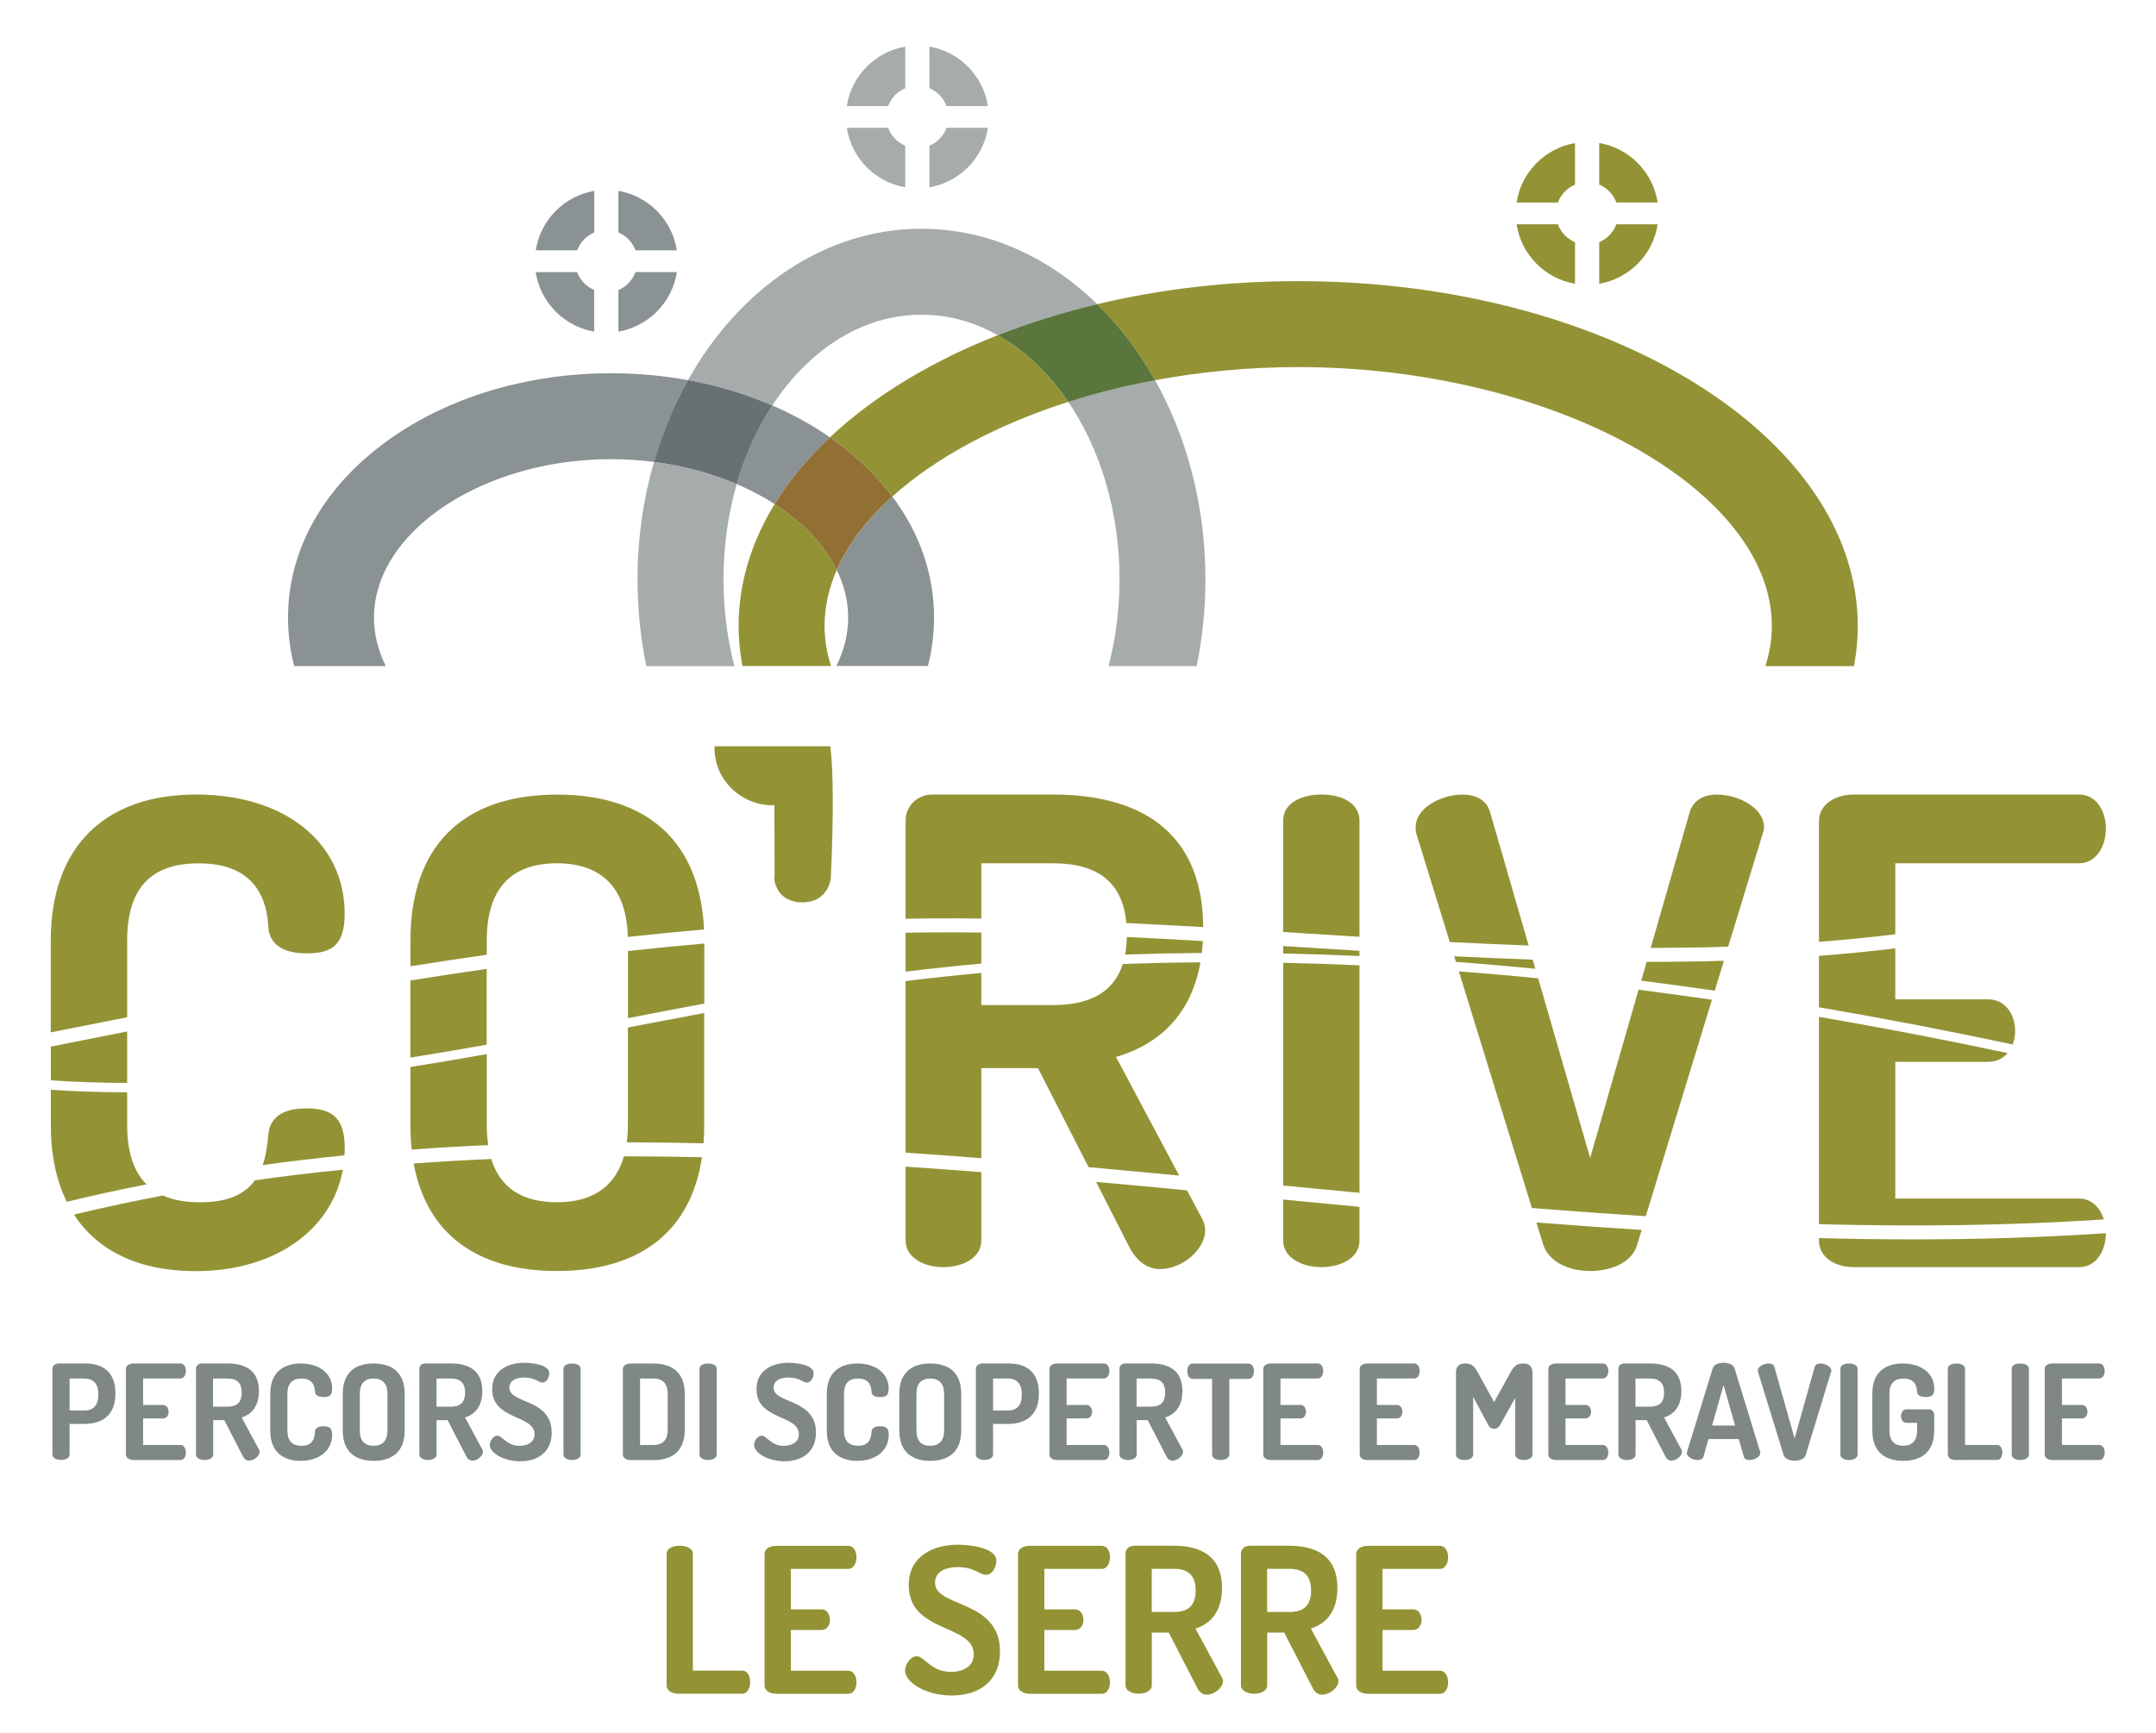 <?xml version="1.0" encoding="UTF-8"?> <svg xmlns="http://www.w3.org/2000/svg" xmlns:xlink="http://www.w3.org/1999/xlink" version="1.1" id="Livello_1" x="0px" y="0px" viewBox="0 0 313.5 252" style="enable-background:new 0 0 313.5 252;" xml:space="preserve"> <style type="text/css"> .st0{clip-path:url(#SVGID_00000074413165378344782620000007887109203414393268_);fill:#939336;} .st1{fill:#A6ABAC;} .st2{clip-path:url(#SVGID_00000000191187971657017050000008907250962236953252_);fill:#939336;} .st3{fill:#8B9293;} .st4{clip-path:url(#SVGID_00000022521250260097662340000015674479063330438279_);fill:#939336;} .st5{clip-path:url(#SVGID_00000143608032472018035100000002190796210025040278_);fill:#5A763D;} .st6{clip-path:url(#SVGID_00000012463004569215714950000009005119409252150702_);fill:#927034;} .st7{fill:#687172;} .st8{clip-path:url(#SVGID_00000138568826206960778650000000001253944381471381_);fill:#939336;} .st9{clip-path:url(#SVGID_00000138568826206960778650000000001253944381471381_);fill:#7F8787;} </style> <g> <defs> <rect id="SVGID_1_" x="-138" y="-91.89" width="595.28" height="841.89"></rect> </defs> <clipPath id="SVGID_00000027594441052560240050000005542386313132843651_"> <use xlink:href="#SVGID_1_" style="overflow:visible;"></use> </clipPath> <path style="clip-path:url(#SVGID_00000027594441052560240050000005542386313132843651_);fill:#939336;" d="M98.61,246.34 c-0.85,0-1.68-0.41-1.68-1.21V226c0-0.82,0.94-1.18,1.91-1.18c0.94,0,1.91,0.35,1.91,1.18v16.98h7.18c0.77,0,1.15,0.82,1.15,1.68 c0,0.82-0.38,1.68-1.15,1.68H98.61z"></path> <path style="clip-path:url(#SVGID_00000027594441052560240050000005542386313132843651_);fill:#939336;" d="M115,234.07h4.47 c0.77,0,1.21,0.74,1.21,1.53c0,0.68-0.38,1.47-1.21,1.47H115v5.92h8.33c0.77,0,1.21,0.79,1.21,1.71c0,0.8-0.38,1.65-1.21,1.65 h-10.48c-0.85,0-1.68-0.41-1.68-1.21v-19.1c0-0.8,0.82-1.21,1.68-1.21h10.48c0.82,0,1.21,0.85,1.21,1.65 c0,0.91-0.44,1.71-1.21,1.71H115V234.07z"></path> <path style="clip-path:url(#SVGID_00000027594441052560240050000005542386313132843651_);fill:#939336;" d="M141.59,240.6 c0-4.41-9.45-3.06-9.45-10.04c0-4.39,3.77-5.89,7.15-5.89c1.74,0,5.59,0.41,5.59,2.35c0,0.68-0.47,2.03-1.53,2.03 c-0.91,0-1.59-1.12-4.06-1.12c-2.12,0-3.33,0.85-3.33,2.27c0,3.65,9.45,2.38,9.45,10.01c0,4.21-2.94,6.39-7.01,6.39 c-3.86,0-6.8-1.94-6.8-3.65c0-0.82,0.77-2.06,1.68-2.06c1.21,0,2,2.27,5,2.27C140.06,243.16,141.59,242.37,141.59,240.6"></path> <path style="clip-path:url(#SVGID_00000027594441052560240050000005542386313132843651_);fill:#939336;" d="M151.86,234.07h4.47 c0.76,0,1.21,0.74,1.21,1.53c0,0.68-0.38,1.47-1.21,1.47h-4.47v5.92h8.33c0.76,0,1.21,0.79,1.21,1.71c0,0.8-0.38,1.65-1.21,1.65 h-10.48c-0.85,0-1.68-0.41-1.68-1.21v-19.1c0-0.8,0.82-1.21,1.68-1.21h10.48c0.82,0,1.21,0.85,1.21,1.65 c0,0.91-0.44,1.71-1.21,1.71h-8.33V234.07z"></path> <path style="clip-path:url(#SVGID_00000027594441052560240050000005542386313132843651_);fill:#939336;" d="M163.64,226 c0-0.62,0.5-1.18,1.24-1.18h5.83c3.86,0,6.98,1.47,6.98,6.15c0,3.39-1.65,5.21-3.86,5.89l3.86,7.15c0.12,0.15,0.15,0.35,0.15,0.47 c0,0.97-1.27,2-2.38,2c-0.53,0-1.03-0.32-1.33-0.91l-4.18-8.12h-2.47v7.68c0,0.8-0.94,1.21-1.91,1.21c-0.94,0-1.91-0.41-1.91-1.21 V226z M167.47,228.18v6.27h3.24c1.91,0,3.15-0.79,3.15-3.12c0-2.33-1.24-3.15-3.15-3.15H167.47z"></path> <path style="clip-path:url(#SVGID_00000027594441052560240050000005542386313132843651_);fill:#939336;" d="M180.42,226 c0-0.62,0.5-1.18,1.24-1.18h5.83c3.86,0,6.98,1.47,6.98,6.15c0,3.39-1.65,5.21-3.86,5.89l3.86,7.15c0.12,0.15,0.15,0.35,0.15,0.47 c0,0.97-1.27,2-2.38,2c-0.53,0-1.03-0.32-1.33-0.91l-4.18-8.12h-2.47v7.68c0,0.8-0.94,1.21-1.91,1.21c-0.94,0-1.91-0.41-1.91-1.21 V226z M184.25,228.18v6.27h3.24c1.91,0,3.15-0.79,3.15-3.12c0-2.33-1.24-3.15-3.15-3.15H184.25z"></path> <path style="clip-path:url(#SVGID_00000027594441052560240050000005542386313132843651_);fill:#939336;" d="M201.03,234.07h4.47 c0.76,0,1.21,0.74,1.21,1.53c0,0.68-0.38,1.47-1.21,1.47h-4.47v5.92h8.33c0.76,0,1.21,0.79,1.21,1.71c0,0.8-0.38,1.65-1.21,1.65 h-10.48c-0.85,0-1.68-0.41-1.68-1.21v-19.1c0-0.8,0.82-1.21,1.68-1.21h10.48c0.82,0,1.21,0.85,1.21,1.65 c0,0.91-0.44,1.71-1.21,1.71h-8.33V234.07z"></path> </g> <path class="st1" d="M129.14,15.43c0.44-1.17,1.34-2.12,2.49-2.6V6.78c-4.38,0.75-7.83,4.25-8.5,8.65H129.14z"></path> <path class="st1" d="M135.15,12.83c1.15,0.48,2.05,1.43,2.49,2.6h6.01c-0.68-4.41-4.12-7.9-8.5-8.65V12.83z"></path> <path class="st1" d="M137.64,18.59c-0.44,1.17-1.34,2.12-2.49,2.6v6.05c4.38-0.75,7.83-4.25,8.5-8.65H137.64z"></path> <path class="st1" d="M131.63,21.19c-1.15-0.48-2.05-1.43-2.49-2.6h-6.01c0.68,4.41,4.12,7.9,8.5,8.65V21.19z"></path> <g> <defs> <rect id="SVGID_00000065782014355938348650000013236324847956030128_" x="-138" y="-91.89" width="595.28" height="841.89"></rect> </defs> <clipPath id="SVGID_00000018211531732897278150000001577446834010565028_"> <use xlink:href="#SVGID_00000065782014355938348650000013236324847956030128_" style="overflow:visible;"></use> </clipPath> <path style="clip-path:url(#SVGID_00000018211531732897278150000001577446834010565028_);fill:#939336;" d="M226.53,29.46 c0.44-1.17,1.34-2.12,2.49-2.6v-6.05c-4.38,0.75-7.83,4.25-8.5,8.65H226.53z"></path> <path style="clip-path:url(#SVGID_00000018211531732897278150000001577446834010565028_);fill:#939336;" d="M232.54,26.85 c1.15,0.48,2.05,1.43,2.49,2.6h6.01c-0.68-4.41-4.12-7.9-8.5-8.65V26.85z"></path> <path style="clip-path:url(#SVGID_00000018211531732897278150000001577446834010565028_);fill:#939336;" d="M235.03,32.62 c-0.44,1.17-1.34,2.12-2.49,2.6v6.05c4.38-0.75,7.83-4.25,8.5-8.65H235.03z"></path> <path style="clip-path:url(#SVGID_00000018211531732897278150000001577446834010565028_);fill:#939336;" d="M229.02,35.22 c-1.15-0.48-2.05-1.43-2.49-2.6h-6.01c0.68,4.41,4.12,7.9,8.5,8.65V35.22z"></path> </g> <path class="st3" d="M83.92,36.41c0.44-1.17,1.34-2.12,2.49-2.6v-6.05c-4.38,0.75-7.83,4.25-8.5,8.65H83.92z"></path> <path class="st3" d="M89.92,33.81c1.15,0.48,2.05,1.43,2.49,2.6h6.01c-0.68-4.41-4.12-7.9-8.5-8.65V33.81z"></path> <path class="st3" d="M92.41,39.58c-0.44,1.17-1.34,2.12-2.49,2.6v6.05c4.38-0.75,7.83-4.25,8.5-8.65H92.41z"></path> <path class="st3" d="M86.41,42.18c-1.15-0.48-2.05-1.43-2.49-2.6H77.9c0.68,4.41,4.12,7.9,8.5,8.65V42.18z"></path> <g> <defs> <rect id="SVGID_00000157270229652030822330000014240306548878468274_" x="-138" y="-91.89" width="595.28" height="841.89"></rect> </defs> <clipPath id="SVGID_00000128450120003433896130000014732335489509842854_"> <use xlink:href="#SVGID_00000157270229652030822330000014240306548878468274_" style="overflow:visible;"></use> </clipPath> <path style="clip-path:url(#SVGID_00000128450120003433896130000014732335489509842854_);fill:#939336;" d="M112.64,73.32 c-3.39,5.51-5.24,11.49-5.24,17.72c0,1.98,0.19,3.92,0.56,5.83h12.88c-0.62-1.9-0.94-3.85-0.94-5.83c0-2.78,0.62-5.5,1.77-8.15 C119.88,79.25,116.73,75.96,112.64,73.32 M145.1,48.74c-9.74,3.83-18.08,8.91-24.42,14.87c0.21,0.14,0.41,0.29,0.61,0.43 c3.39,2.44,6.22,5.19,8.46,8.18c6.27-5.65,15.15-10.43,25.58-13.77C152.51,54.29,149.03,50.95,145.1,48.74 M188.76,40.89 c-10.3,0-20.15,1.18-29.22,3.35c3.23,3.15,6.06,6.88,8.41,11.06c6.63-1.23,13.63-1.91,20.82-1.91c36.69,0,68.87,17.6,68.87,37.66 c0,1.98-0.33,3.93-0.94,5.83h12.88c0.36-1.91,0.56-3.85,0.56-5.83C270.13,63.39,233.63,40.89,188.76,40.89"></path> </g> <path class="st1" d="M95.09,67.18c-1.54,5.35-2.39,11.1-2.39,17.1c0,4.35,0.45,8.57,1.28,12.61h12.81 c-1.03-3.95-1.59-8.19-1.59-12.61c0-4.89,0.68-9.56,1.93-13.87C103.49,68.85,99.42,67.73,95.09,67.18 M167.95,55.29 c-4.39,0.82-8.62,1.88-12.61,3.16c4.63,6.84,7.45,15.9,7.45,25.82c0,4.41-0.57,8.65-1.59,12.61H174c0.83-4.03,1.28-8.26,1.28-12.61 C175.28,73.52,172.57,63.53,167.95,55.29 M133.99,33.27c-14.06,0-26.5,8.72-33.95,22.02c4.31,0.79,8.43,2.03,12.26,3.69 c5.28-8.09,13.05-13.21,21.69-13.21c3.93,0,7.69,1.06,11.1,2.98c4.53-1.78,9.37-3.3,14.45-4.51 C152.51,37.37,143.63,33.27,133.99,33.27"></path> <g> <defs> <rect id="SVGID_00000029022193602867203770000002508103124522308021_" x="-138" y="-91.89" width="595.28" height="841.89"></rect> </defs> <clipPath id="SVGID_00000023268302813295064550000014791749211510682256_"> <use xlink:href="#SVGID_00000029022193602867203770000002508103124522308021_" style="overflow:visible;"></use> </clipPath> <path style="clip-path:url(#SVGID_00000023268302813295064550000014791749211510682256_);fill:#5A763D;" d="M159.54,44.24 c-5.08,1.21-9.91,2.72-14.44,4.51c3.93,2.21,7.42,5.54,10.24,9.71c4-1.28,8.22-2.34,12.61-3.16 C165.6,51.11,162.77,47.38,159.54,44.24"></path> </g> <path class="st3" d="M129.76,72.22c-3.66,3.3-6.43,6.9-8.09,10.68c1.08,2.2,1.66,4.53,1.66,6.93c0,2.44-0.61,4.81-1.72,7.04h13.31 c0.59-2.29,0.9-4.64,0.9-7.04C135.82,83.52,133.72,77.5,129.76,72.22 M112.3,58.97c-2.19,3.35-3.95,7.21-5.17,11.43 c1.98,0.85,3.83,1.83,5.52,2.92c2.11-3.43,4.81-6.69,8.04-9.71C118.1,61.82,115.29,60.27,112.3,58.97 M88.85,54.29 c-12.18,0-23.7,3.47-32.44,9.76c-9.37,6.74-14.53,15.9-14.53,25.79c0,2.4,0.31,4.76,0.9,7.04H56.1c-1.11-2.23-1.72-4.6-1.72-7.04 c0-12.5,15.79-23.06,34.48-23.06c2.12,0,4.21,0.14,6.24,0.4c1.23-4.25,2.9-8.24,4.95-11.89C96.42,54.63,92.67,54.29,88.85,54.29"></path> <g> <defs> <rect id="SVGID_00000140011448653055246360000018272272751318462353_" x="-138" y="-91.89" width="595.28" height="841.89"></rect> </defs> <clipPath id="SVGID_00000016783643480793655650000008290927019550369413_"> <use xlink:href="#SVGID_00000140011448653055246360000018272272751318462353_" style="overflow:visible;"></use> </clipPath> <path style="clip-path:url(#SVGID_00000016783643480793655650000008290927019550369413_);fill:#927034;" d="M120.68,63.61 c-3.22,3.03-5.93,6.28-8.04,9.71c4.09,2.64,7.23,5.92,9.02,9.58c1.66-3.78,4.42-7.38,8.09-10.68c-2.24-2.99-5.07-5.74-8.46-8.17 C121.09,63.9,120.89,63.76,120.68,63.61"></path> </g> <path class="st7" d="M100.04,55.29c-2.05,3.65-3.72,7.64-4.95,11.89c4.33,0.55,8.4,1.67,12.04,3.23c1.22-4.22,2.98-8.08,5.17-11.43 C108.47,57.31,104.34,56.07,100.04,55.29"></path> <g> <defs> <rect id="SVGID_00000011005979004153920620000005214638289717771432_" x="-138" y="-91.89" width="595.28" height="841.89"></rect> </defs> <clipPath id="SVGID_00000060017335441800856020000009556745224134985623_"> <use xlink:href="#SVGID_00000011005979004153920620000005214638289717771432_" style="overflow:visible;"></use> </clipPath> <path style="clip-path:url(#SVGID_00000060017335441800856020000009556745224134985623_);fill:#939336;" d="M103.9,108.54 c-0.03,1.1,0.15,2.21,0.57,3.29c1.26,3.24,4.67,5.45,8.13,5.28l0.03,10.19c-0.14,0.64,0.06,1.16,0.26,1.67 c0.86,2.22,3.61,2.72,5.65,1.92c1.02-0.4,2.12-1.61,2.27-3.24c0.4-8.87,0.38-15.35-0.07-19.11H103.9z"></path> <path style="clip-path:url(#SVGID_00000060017335441800856020000009556745224134985623_);fill:#7F8787;" d="M7.62,199.08 c0-0.4,0.37-0.77,0.94-0.77h3.86c2.44,0,4.36,1.17,4.36,4.32v0.11c0,3.15-1.98,4.36-4.51,4.36h-2.15v4.45 c0,0.52-0.63,0.79-1.25,0.79c-0.63,0-1.25-0.27-1.25-0.79V199.08z M10.12,200.5v4.65h2.15c1.25,0,2.02-0.71,2.02-2.21v-0.23 c0-1.5-0.77-2.21-2.02-2.21H10.12z"></path> <path style="clip-path:url(#SVGID_00000060017335441800856020000009556745224134985623_);fill:#7F8787;" d="M20.81,204.34h2.92 c0.5,0,0.79,0.48,0.79,1c0,0.44-0.25,0.96-0.79,0.96h-2.92v3.86h5.43c0.5,0,0.79,0.52,0.79,1.11c0,0.52-0.25,1.08-0.79,1.08h-6.83 c-0.56,0-1.1-0.27-1.1-0.79V199.1c0-0.52,0.54-0.79,1.1-0.79h6.83c0.54,0,0.79,0.56,0.79,1.07c0,0.6-0.29,1.11-0.79,1.11h-5.43 V204.34z"></path> <path style="clip-path:url(#SVGID_00000060017335441800856020000009556745224134985623_);fill:#7F8787;" d="M28.49,199.08 c0-0.4,0.33-0.77,0.81-0.77h3.8c2.51,0,4.55,0.96,4.55,4.01c0,2.21-1.07,3.4-2.51,3.84l2.51,4.66c0.08,0.1,0.1,0.23,0.1,0.31 c0,0.63-0.82,1.31-1.55,1.31c-0.35,0-0.67-0.21-0.86-0.59l-2.73-5.3h-1.61v5.01c0,0.52-0.61,0.79-1.25,0.79 c-0.61,0-1.25-0.27-1.25-0.79V199.08z M30.98,200.5v4.09h2.11c1.25,0,2.05-0.52,2.05-2.04s-0.81-2.05-2.05-2.05H30.98z"></path> <path style="clip-path:url(#SVGID_00000060017335441800856020000009556745224134985623_);fill:#7F8787;" d="M43.81,200.5 c-1.29,0-2.02,0.71-2.02,2.21v5.36c0,1.5,0.73,2.21,2.05,2.21c1.75,0,1.9-1.25,1.96-2.05c0.04-0.6,0.57-0.79,1.23-0.79 c0.86,0,1.27,0.25,1.27,1.23c0,2.32-1.9,3.8-4.59,3.8c-2.42,0-4.41-1.19-4.41-4.4v-5.36c0-3.21,2.02-4.4,4.43-4.4 c2.67,0,4.57,1.42,4.57,3.65c0,1-0.4,1.23-1.25,1.23c-0.71,0-1.23-0.21-1.25-0.79C45.77,201.81,45.63,200.5,43.81,200.5"></path> <path style="clip-path:url(#SVGID_00000060017335441800856020000009556745224134985623_);fill:#7F8787;" d="M49.84,208.07v-5.36 c0-3.21,1.96-4.4,4.49-4.4c2.54,0,4.51,1.19,4.51,4.4v5.36c0,3.21-1.98,4.4-4.51,4.4C51.79,212.46,49.84,211.27,49.84,208.07 M56.34,202.71c0-1.52-0.77-2.21-2.02-2.21c-1.27,0-2,0.69-2,2.21v5.36c0,1.52,0.73,2.21,2,2.21c1.25,0,2.02-0.69,2.02-2.21V202.71 z"></path> <path style="clip-path:url(#SVGID_00000060017335441800856020000009556745224134985623_);fill:#7F8787;" d="M60.97,199.08 c0-0.4,0.33-0.77,0.81-0.77h3.8c2.51,0,4.55,0.96,4.55,4.01c0,2.21-1.07,3.4-2.51,3.84l2.51,4.66c0.08,0.1,0.1,0.23,0.1,0.31 c0,0.63-0.82,1.31-1.55,1.31c-0.35,0-0.67-0.21-0.86-0.59l-2.73-5.3h-1.61v5.01c0,0.52-0.61,0.79-1.25,0.79 c-0.61,0-1.25-0.27-1.25-0.79V199.08z M63.47,200.5v4.09h2.11c1.25,0,2.05-0.52,2.05-2.04s-0.81-2.05-2.05-2.05H63.47z"></path> <path style="clip-path:url(#SVGID_00000060017335441800856020000009556745224134985623_);fill:#7F8787;" d="M77.73,208.6 c0-2.88-6.16-2-6.16-6.55c0-2.86,2.46-3.84,4.66-3.84c1.13,0,3.65,0.27,3.65,1.54c0,0.44-0.31,1.33-1,1.33 c-0.59,0-1.04-0.73-2.65-0.73c-1.38,0-2.17,0.56-2.17,1.48c0,2.38,6.16,1.55,6.16,6.53c0,2.75-1.92,4.17-4.57,4.17 c-2.51,0-4.43-1.27-4.43-2.38c0-0.54,0.5-1.34,1.09-1.34c0.79,0,1.31,1.48,3.26,1.48C76.73,210.27,77.73,209.76,77.73,208.6"></path> <path style="clip-path:url(#SVGID_00000060017335441800856020000009556745224134985623_);fill:#7F8787;" d="M81.93,199.08 c0-0.54,0.61-0.77,1.25-0.77c0.61,0,1.25,0.23,1.25,0.77v12.48c0,0.52-0.63,0.79-1.25,0.79c-0.63,0-1.25-0.27-1.25-0.79V199.08z"></path> <path style="clip-path:url(#SVGID_00000060017335441800856020000009556745224134985623_);fill:#7F8787;" d="M95.06,198.32 c2.53,0,4.51,1.19,4.51,4.4v5.24c0,3.21-1.98,4.4-4.51,4.4h-3.4c-0.65,0-1.09-0.37-1.09-0.77v-12.5c0-0.4,0.44-0.77,1.09-0.77 H95.06z M93.07,200.5v9.66h2c1.27,0,2.02-0.71,2.02-2.21v-5.24c0-1.5-0.75-2.21-2.02-2.21H93.07z"></path> <path style="clip-path:url(#SVGID_00000060017335441800856020000009556745224134985623_);fill:#7F8787;" d="M101.71,199.08 c0-0.54,0.61-0.77,1.25-0.77c0.61,0,1.25,0.23,1.25,0.77v12.48c0,0.52-0.63,0.79-1.25,0.79c-0.63,0-1.25-0.27-1.25-0.79V199.08z"></path> <path style="clip-path:url(#SVGID_00000060017335441800856020000009556745224134985623_);fill:#7F8787;" d="M116.16,208.6 c0-2.88-6.16-2-6.16-6.55c0-2.86,2.46-3.84,4.66-3.84c1.13,0,3.65,0.27,3.65,1.54c0,0.44-0.31,1.33-1,1.33 c-0.59,0-1.04-0.73-2.65-0.73c-1.38,0-2.17,0.56-2.17,1.48c0,2.38,6.16,1.55,6.16,6.53c0,2.75-1.92,4.17-4.57,4.17 c-2.51,0-4.43-1.27-4.43-2.38c0-0.54,0.5-1.34,1.09-1.34c0.79,0,1.31,1.48,3.26,1.48C115.16,210.27,116.16,209.76,116.16,208.6"></path> <path style="clip-path:url(#SVGID_00000060017335441800856020000009556745224134985623_);fill:#7F8787;" d="M124.74,200.5 c-1.29,0-2.02,0.71-2.02,2.21v5.36c0,1.5,0.73,2.21,2.05,2.21c1.75,0,1.9-1.25,1.96-2.05c0.04-0.6,0.58-0.79,1.23-0.79 c0.86,0,1.27,0.25,1.27,1.23c0,2.32-1.9,3.8-4.59,3.8c-2.42,0-4.42-1.19-4.42-4.4v-5.36c0-3.21,2.02-4.4,4.43-4.4 c2.67,0,4.57,1.42,4.57,3.65c0,1-0.4,1.23-1.25,1.23c-0.71,0-1.23-0.21-1.25-0.79C126.7,201.81,126.57,200.5,124.74,200.5"></path> <path style="clip-path:url(#SVGID_00000060017335441800856020000009556745224134985623_);fill:#7F8787;" d="M130.77,208.07v-5.36 c0-3.21,1.96-4.4,4.49-4.4c2.54,0,4.51,1.19,4.51,4.4v5.36c0,3.21-1.98,4.4-4.51,4.4C132.73,212.46,130.77,211.27,130.77,208.07 M137.28,202.71c0-1.52-0.77-2.21-2.02-2.21c-1.27,0-2,0.69-2,2.21v5.36c0,1.52,0.73,2.21,2,2.21c1.25,0,2.02-0.69,2.02-2.21 V202.71z"></path> <path style="clip-path:url(#SVGID_00000060017335441800856020000009556745224134985623_);fill:#7F8787;" d="M141.9,199.08 c0-0.4,0.36-0.77,0.94-0.77h3.86c2.44,0,4.36,1.17,4.36,4.32v0.11c0,3.15-1.98,4.36-4.51,4.36h-2.15v4.45 c0,0.52-0.63,0.79-1.25,0.79c-0.63,0-1.25-0.27-1.25-0.79V199.08z M144.4,200.5v4.65h2.15c1.25,0,2.02-0.71,2.02-2.21v-0.23 c0-1.5-0.77-2.21-2.02-2.21H144.4z"></path> <path style="clip-path:url(#SVGID_00000060017335441800856020000009556745224134985623_);fill:#7F8787;" d="M155.09,204.34h2.92 c0.5,0,0.79,0.48,0.79,1c0,0.44-0.25,0.96-0.79,0.96h-2.92v3.86h5.43c0.5,0,0.79,0.52,0.79,1.11c0,0.52-0.25,1.08-0.79,1.08h-6.83 c-0.56,0-1.09-0.27-1.09-0.79V199.1c0-0.52,0.54-0.79,1.09-0.79h6.83c0.54,0,0.79,0.56,0.79,1.07c0,0.6-0.29,1.11-0.79,1.11h-5.43 V204.34z"></path> <path style="clip-path:url(#SVGID_00000060017335441800856020000009556745224134985623_);fill:#7F8787;" d="M162.77,199.08 c0-0.4,0.33-0.77,0.81-0.77h3.8c2.51,0,4.55,0.96,4.55,4.01c0,2.21-1.07,3.4-2.51,3.84l2.51,4.66c0.08,0.1,0.1,0.23,0.1,0.31 c0,0.63-0.83,1.31-1.55,1.31c-0.35,0-0.67-0.21-0.86-0.59l-2.73-5.3h-1.61v5.01c0,0.52-0.61,0.79-1.25,0.79 c-0.61,0-1.25-0.27-1.25-0.79V199.08z M165.27,200.5v4.09h2.11c1.25,0,2.05-0.52,2.05-2.04s-0.81-2.05-2.05-2.05H165.27z"></path> <path style="clip-path:url(#SVGID_00000060017335441800856020000009556745224134985623_);fill:#7F8787;" d="M181.55,198.32 c0.54,0,0.79,0.58,0.79,1.11c0,0.59-0.29,1.13-0.79,1.13h-2.8v11c0,0.52-0.63,0.79-1.25,0.79c-0.63,0-1.25-0.27-1.25-0.79v-11 h-2.82c-0.5,0-0.79-0.52-0.79-1.13c0-0.54,0.25-1.11,0.79-1.11H181.55z"></path> <path style="clip-path:url(#SVGID_00000060017335441800856020000009556745224134985623_);fill:#7F8787;" d="M186.19,204.34h2.92 c0.5,0,0.79,0.48,0.79,1c0,0.44-0.25,0.96-0.79,0.96h-2.92v3.86h5.43c0.5,0,0.79,0.52,0.79,1.11c0,0.52-0.25,1.08-0.79,1.08h-6.83 c-0.56,0-1.1-0.27-1.1-0.79V199.1c0-0.52,0.54-0.79,1.1-0.79h6.83c0.54,0,0.79,0.56,0.79,1.07c0,0.6-0.29,1.11-0.79,1.11h-5.43 V204.34z"></path> <path style="clip-path:url(#SVGID_00000060017335441800856020000009556745224134985623_);fill:#7F8787;" d="M200.21,204.34h2.92 c0.5,0,0.79,0.48,0.79,1c0,0.44-0.25,0.96-0.79,0.96h-2.92v3.86h5.43c0.5,0,0.79,0.52,0.79,1.11c0,0.52-0.25,1.08-0.79,1.08h-6.83 c-0.56,0-1.1-0.27-1.1-0.79V199.1c0-0.52,0.54-0.79,1.1-0.79h6.83c0.54,0,0.79,0.56,0.79,1.07c0,0.6-0.29,1.11-0.79,1.11h-5.43 V204.34z"></path> <path style="clip-path:url(#SVGID_00000060017335441800856020000009556745224134985623_);fill:#7F8787;" d="M218.1,207.3 c-0.21,0.38-0.54,0.5-0.85,0.5c-0.31,0-0.61-0.11-0.83-0.5l-2.21-4.15v8.41c0,0.52-0.63,0.79-1.25,0.79 c-0.63,0-1.25-0.27-1.25-0.79v-12c0-0.92,0.61-1.25,1.25-1.25c0.9,0,1.31,0.19,1.94,1.32l2.36,4.3l2.36-4.3 c0.63-1.13,1.06-1.32,1.96-1.32c0.63,0,1.25,0.33,1.25,1.25v12c0,0.52-0.63,0.79-1.25,0.79c-0.63,0-1.25-0.27-1.25-0.79v-8.25 L218.1,207.3z"></path> <path style="clip-path:url(#SVGID_00000060017335441800856020000009556745224134985623_);fill:#7F8787;" d="M227.64,204.34h2.92 c0.5,0,0.79,0.48,0.79,1c0,0.44-0.25,0.96-0.79,0.96h-2.92v3.86h5.43c0.5,0,0.79,0.52,0.79,1.11c0,0.52-0.25,1.08-0.79,1.08h-6.83 c-0.56,0-1.1-0.27-1.1-0.79V199.1c0-0.52,0.54-0.79,1.1-0.79h6.83c0.54,0,0.79,0.56,0.79,1.07c0,0.6-0.29,1.11-0.79,1.11h-5.43 V204.34z"></path> <path style="clip-path:url(#SVGID_00000060017335441800856020000009556745224134985623_);fill:#7F8787;" d="M235.32,199.08 c0-0.4,0.33-0.77,0.81-0.77h3.8c2.51,0,4.55,0.96,4.55,4.01c0,2.21-1.07,3.4-2.51,3.84l2.51,4.66c0.08,0.1,0.1,0.23,0.1,0.31 c0,0.63-0.83,1.31-1.55,1.31c-0.35,0-0.67-0.21-0.86-0.59l-2.73-5.3h-1.61v5.01c0,0.52-0.61,0.79-1.25,0.79 c-0.61,0-1.25-0.27-1.25-0.79V199.08z M237.81,200.5v4.09h2.11c1.25,0,2.05-0.52,2.05-2.04s-0.81-2.05-2.05-2.05H237.81z"></path> <path style="clip-path:url(#SVGID_00000060017335441800856020000009556745224134985623_);fill:#7F8787;" d="M245.28,211.31 c0-0.04,0.02-0.12,0.04-0.19l3.71-12.07c0.17-0.58,0.88-0.84,1.59-0.84c0.73,0,1.44,0.27,1.61,0.84l3.7,12.07 c0.02,0.08,0.04,0.13,0.04,0.19c0,0.59-0.9,1.04-1.57,1.04c-0.42,0-0.75-0.13-0.84-0.5l-0.73-2.55h-4.4l-0.73,2.55 c-0.1,0.36-0.42,0.5-0.85,0.5C246.18,212.35,245.28,211.92,245.28,211.31 M252.29,207.34l-1.67-5.89l-1.67,5.89H252.29z"></path> <path style="clip-path:url(#SVGID_00000060017335441800856020000009556745224134985623_);fill:#7F8787;" d="M255.63,199.54 c-0.02-0.08-0.04-0.15-0.04-0.19c0-0.61,0.9-1.04,1.57-1.04c0.42,0,0.75,0.13,0.85,0.5l2.94,10.4l2.92-10.4 c0.1-0.37,0.42-0.5,0.85-0.5c0.67,0,1.57,0.44,1.57,1.04c0,0.06-0.02,0.11-0.04,0.19l-3.68,12.07c-0.17,0.58-0.88,0.84-1.61,0.84 c-0.73,0-1.42-0.27-1.61-0.84L255.63,199.54z"></path> <path style="clip-path:url(#SVGID_00000060017335441800856020000009556745224134985623_);fill:#7F8787;" d="M267.61,199.08 c0-0.54,0.61-0.77,1.25-0.77c0.61,0,1.25,0.23,1.25,0.77v12.48c0,0.52-0.63,0.79-1.25,0.79c-0.63,0-1.25-0.27-1.25-0.79V199.08z"></path> <path style="clip-path:url(#SVGID_00000060017335441800856020000009556745224134985623_);fill:#7F8787;" d="M276.76,200.5 c-1.29,0-2.02,0.71-2.02,2.21v5.36c0,1.5,0.73,2.21,2,2.21c1.25,0,2.02-0.71,2.02-2.21v-1.13h-1.56c-0.5,0-0.77-0.48-0.77-0.98 c0-0.48,0.27-0.98,0.77-0.98h3.26c0.5,0,0.79,0.38,0.79,0.81v2.28c0,3.21-1.98,4.4-4.51,4.4s-4.49-1.19-4.49-4.4v-5.36 c0-3.21,1.98-4.4,4.42-4.4c2.65,0,4.59,1.38,4.59,3.69c0,0.96-0.42,1.19-1.25,1.19c-0.67,0-1.23-0.19-1.25-0.79 C278.7,201.5,278.39,200.5,276.76,200.5"></path> <path style="clip-path:url(#SVGID_00000060017335441800856020000009556745224134985623_);fill:#7F8787;" d="M284.33,212.35 c-0.56,0-1.1-0.27-1.1-0.79v-12.48c0-0.54,0.61-0.77,1.25-0.77c0.61,0,1.25,0.23,1.25,0.77v11.08h4.68c0.5,0,0.75,0.54,0.75,1.09 c0,0.54-0.25,1.09-0.75,1.09H284.33z"></path> <path style="clip-path:url(#SVGID_00000060017335441800856020000009556745224134985623_);fill:#7F8787;" d="M292.52,199.08 c0-0.54,0.61-0.77,1.25-0.77c0.61,0,1.25,0.23,1.25,0.77v12.48c0,0.52-0.63,0.79-1.25,0.79c-0.63,0-1.25-0.27-1.25-0.79V199.08z"></path> <path style="clip-path:url(#SVGID_00000060017335441800856020000009556745224134985623_);fill:#7F8787;" d="M299.82,204.34h2.92 c0.5,0,0.79,0.48,0.79,1c0,0.44-0.25,0.96-0.79,0.96h-2.92v3.86h5.43c0.5,0,0.79,0.52,0.79,1.11c0,0.52-0.25,1.08-0.79,1.08h-6.83 c-0.56,0-1.1-0.27-1.1-0.79V199.1c0-0.52,0.54-0.79,1.1-0.79h6.83c0.54,0,0.79,0.56,0.79,1.07c0,0.6-0.29,1.11-0.79,1.11h-5.43 V204.34z"></path> <path style="clip-path:url(#SVGID_00000060017335441800856020000009556745224134985623_);fill:#939336;" d="M102.3,166.29 c0.07-0.86,0.1-1.74,0.1-2.66v-16.29c-3.72,0.69-7.43,1.4-11.1,2.1v14.18c0,0.89-0.06,1.73-0.16,2.52 C94.88,166.15,98.6,166.2,102.3,166.29"></path> <path style="clip-path:url(#SVGID_00000060017335441800856020000009556745224134985623_);fill:#939336;" d="M250.67,139.74 c-3.74,0.11-7.49,0.16-11.23,0.15l-0.79,2.74c3.58,0.46,7.14,0.94,10.69,1.46L250.67,139.74z"></path> <path style="clip-path:url(#SVGID_00000060017335441800856020000009556745224134985623_);fill:#939336;" d="M186.58,137.59v1.09 c3.71,0.08,7.41,0.2,11.1,0.37v-0.76c-2.83-0.17-5.65-0.35-8.47-0.53C188.34,137.7,187.45,137.65,186.58,137.59"></path> <path style="clip-path:url(#SVGID_00000060017335441800856020000009556745224134985623_);fill:#939336;" d="M131.68,135.66v5.66 c3.67-0.45,7.34-0.84,11.01-1.17v-4.52c-2.61-0.03-5.21-0.04-7.81-0.02C133.81,135.62,132.74,135.64,131.68,135.66"></path> <path style="clip-path:url(#SVGID_00000060017335441800856020000009556745224134985623_);fill:#939336;" d="M70.78,163.63v-10.32 c-3.69,0.66-7.4,1.29-11.1,1.88v8.44c0,1.24,0.06,2.43,0.19,3.57c3.71-0.27,7.43-0.49,11.13-0.65 C70.85,165.65,70.78,164.68,70.78,163.63"></path> <path style="clip-path:url(#SVGID_00000060017335441800856020000009556745224134985623_);fill:#939336;" d="M50.13,166.95 c0-4.76-2.26-5.74-5.65-5.74c-4.27,0-5.32,2.09-5.46,3.83c-0.14,1.49-0.34,3.02-0.83,4.41c3.96-0.54,7.93-1.02,11.89-1.41 C50.11,167.68,50.13,167.32,50.13,166.95"></path> <path style="clip-path:url(#SVGID_00000060017335441800856020000009556745224134985623_);fill:#939336;" d="M197.68,140.4 c-3.7-0.17-7.4-0.29-11.1-0.37v32.4c3.69,0.36,7.39,0.71,11.1,1.06V140.4z"></path> <path style="clip-path:url(#SVGID_00000060017335441800856020000009556745224134985623_);fill:#939336;" d="M59.67,153.82 c3.71-0.59,7.41-1.22,11.1-1.88v-11.02c-3.71,0.53-7.41,1.09-11.1,1.68V153.82z"></path> <path style="clip-path:url(#SVGID_00000060017335441800856020000009556745224134985623_);fill:#939336;" d="M171.46,170.98 l-9.18-17.25c5.1-1.48,10.73-5.11,12.28-13.77c-3.76,0.03-7.53,0.11-11.3,0.25c-1.29,4.01-4.64,5.97-10.17,5.97h-10.4v-4.67 c-3.67,0.34-7.34,0.73-11.01,1.18v24.96c3.7,0.25,7.37,0.52,11.01,0.8v-13.1h8.24l7.36,14.41c0.68,0.06,1.36,0.12,2.04,0.18 C164.02,170.28,167.75,170.63,171.46,170.98"></path> <path style="clip-path:url(#SVGID_00000060017335441800856020000009556745224134985623_);fill:#939336;" d="M289.13,154.43 c1.21,0,2.15-0.51,2.8-1.27c-9.03-1.91-18.19-3.68-27.44-5.27v30.16c13.83,0.36,27.66,0.22,41.43-0.69 c-0.57-1.84-1.91-3.04-3.6-3.04h-26.73v-19.88H289.13z"></path> <path style="clip-path:url(#SVGID_00000060017335441800856020000009556745224134985623_);fill:#939336;" d="M18.49,163.63v-4.76 c-3.71-0.01-7.41-0.12-11.1-0.37v5.13c0,4.34,0.8,8.08,2.32,11.16c3.85-0.93,7.72-1.77,11.6-2.53 C19.43,170.4,18.49,167.54,18.49,163.63"></path> <path style="clip-path:url(#SVGID_00000060017335441800856020000009556745224134985623_);fill:#939336;" d="M18.49,150.02 c-3.71,0.73-7.41,1.46-11.1,2.2v4.91c3.69,0.25,7.4,0.37,11.1,0.37V150.02z"></path> <path style="clip-path:url(#SVGID_00000060017335441800856020000009556745224134985623_);fill:#939336;" d="M174.76,138.6 c0.07-0.56,0.12-1.13,0.15-1.73c-3.68-0.21-7.37-0.41-11.06-0.59c-0.02,0.92-0.11,1.77-0.25,2.55 C167.32,138.71,171.04,138.63,174.76,138.6"></path> <path style="clip-path:url(#SVGID_00000060017335441800856020000009556745224134985623_);fill:#939336;" d="M102.41,145.97v-8.74 c-3.71,0.32-7.41,0.68-11.1,1.09v9.76C94.98,147.36,98.68,146.66,102.41,145.97"></path> <path style="clip-path:url(#SVGID_00000060017335441800856020000009556745224134985623_);fill:#939336;" d="M211.7,139.9 c3.86,0.29,7.71,0.62,11.55,1l-0.38-1.32c-3.81-0.14-7.62-0.31-11.42-0.5L211.7,139.9z"></path> <path style="clip-path:url(#SVGID_00000060017335441800856020000009556745224134985623_);fill:#939336;" d="M134.87,133.58 c2.6-0.02,5.21-0.01,7.82,0.02v-8.04h10.4c6.65,0,10.16,2.85,10.69,8.69c3.74,0.18,7.47,0.38,11.18,0.59 c-0.08-12.61-7.64-19.28-21.87-19.28h-17.52c-2.18,0-3.89,1.67-3.89,3.8v14.27C132.74,133.61,133.8,133.59,134.87,133.58"></path> <path style="clip-path:url(#SVGID_00000060017335441800856020000009556745224134985623_);fill:#939336;" d="M131.68,169.68v10.73 c0,2.56,2.75,3.89,5.46,3.89c2.67,0,5.55-1.22,5.55-3.89v-9.93C139.05,170.2,135.38,169.93,131.68,169.68"></path> <path style="clip-path:url(#SVGID_00000060017335441800856020000009556745224134985623_);fill:#939336;" d="M248.93,145.41 c-3.54-0.52-7.1-1-10.67-1.46l-7.04,24.47l-7.56-26.13c-3.83-0.38-7.67-0.72-11.53-1.01l10.62,34.42 c5.51,0.44,11.03,0.84,16.56,1.19L248.93,145.41z"></path> <path style="clip-path:url(#SVGID_00000060017335441800856020000009556745224134985623_);fill:#939336;" d="M90.72,168.18 c-1.26,4.39-4.55,6.68-9.73,6.68c-5.07,0-8.26-2.11-9.56-6.29c-3.75,0.16-7.51,0.38-11.28,0.65c1.86,10.14,9.09,15.64,20.84,15.64 c12.14,0,19.49-5.83,21.08-16.55C98.31,168.23,94.52,168.18,90.72,168.18"></path> <path style="clip-path:url(#SVGID_00000060017335441800856020000009556745224134985623_);fill:#939336;" d="M37.07,171.67 c-1.38,1.9-3.76,3.2-7.99,3.2c-2.12,0-3.92-0.33-5.39-0.99c-4.32,0.82-8.63,1.74-12.93,2.77c3.46,5.33,9.5,8.23,17.68,8.23 c11.45,0,19.8-5.92,21.41-14.75C45.58,170.54,41.32,171.06,37.07,171.67"></path> <path style="clip-path:url(#SVGID_00000060017335441800856020000009556745224134985623_);fill:#939336;" d="M278.14,180.26 c-4.55,0-9.1-0.07-13.65-0.19v0.34c0,2.55,2.51,3.89,5,3.89h32.83c2.55,0,3.89-2.47,3.89-4.91c0-0.01,0-0.02,0-0.03 C296.87,179.99,287.51,180.26,278.14,180.26"></path> <path style="clip-path:url(#SVGID_00000060017335441800856020000009556745224134985623_);fill:#939336;" d="M186.58,174.47v5.94 c0,2.55,2.79,3.89,5.55,3.89c2.68,0,5.55-1.22,5.55-3.89v-4.88C193.97,175.18,190.27,174.83,186.58,174.47"></path> <path style="clip-path:url(#SVGID_00000060017335441800856020000009556745224134985623_);fill:#939336;" d="M223.4,177.8l1.02,3.29 c0.76,2.29,3.44,3.77,6.81,3.77c2.63,0,6-0.99,6.82-3.79l0.67-2.18C233.59,178.57,228.49,178.2,223.4,177.8"></path> <path style="clip-path:url(#SVGID_00000060017335441800856020000009556745224134985623_);fill:#939336;" d="M172.6,173.13 c-4.16-0.4-8.33-0.79-12.46-1.16c-0.25-0.02-0.51-0.04-0.76-0.07l4.83,9.47c1.11,2.1,2.65,3.21,4.46,3.21 c3.25,0,6.57-2.85,6.57-5.64c0-0.22-0.03-1.01-0.45-1.7L172.6,173.13z"></path> <path style="clip-path:url(#SVGID_00000060017335441800856020000009556745224134985623_);fill:#939336;" d="M275.59,135.88v-10.32 h26.73c2.25,0,3.89-2.14,3.89-5.09c0-2.44-1.34-4.91-3.89-4.91h-32.83c-2.48,0-5,1.34-5,3.89v17.53 C268.2,136.7,271.9,136.34,275.59,135.88"></path> <path style="clip-path:url(#SVGID_00000060017335441800856020000009556745224134985623_);fill:#939336;" d="M251.29,137.69l5-16.36 c0.1-0.31,0.22-0.65,0.22-1.04c0-2.7-3.61-4.72-6.84-4.72c-2.05,0-3.45,0.89-3.96,2.51l-5.69,19.79 C243.78,137.86,247.54,137.81,251.29,137.69"></path> <path style="clip-path:url(#SVGID_00000060017335441800856020000009556745224134985623_);fill:#939336;" d="M289.13,145.35h-13.54 v-7.42c-3.69,0.45-7.39,0.81-11.1,1.09v7.48c9.51,1.63,18.91,3.45,28.17,5.41c0.24-0.61,0.36-1.27,0.36-1.94 C293.02,147.3,291.38,145.35,289.13,145.35"></path> <path style="clip-path:url(#SVGID_00000060017335441800856020000009556745224134985623_);fill:#939336;" d="M210.81,137.01 c3.81,0.2,7.64,0.37,11.47,0.51l-5.63-19.46c-0.35-1.14-1.35-2.49-4.05-2.49c-2.82,0-6.75,1.8-6.75,4.72c0,0.31,0,0.66,0.12,1.03 L210.81,137.01z"></path> <path style="clip-path:url(#SVGID_00000060017335441800856020000009556745224134985623_);fill:#939336;" d="M70.78,138.86v-2.07 c0-7.45,3.44-11.23,10.22-11.23c6.58,0,10.12,3.71,10.29,10.71c3.69-0.4,7.38-0.76,11.08-1.08c-0.58-12.67-8.11-19.62-21.37-19.62 c-13.75,0-21.32,7.54-21.32,21.23v3.74C63.37,139.95,67.07,139.39,70.78,138.86"></path> <path style="clip-path:url(#SVGID_00000060017335441800856020000009556745224134985623_);fill:#939336;" d="M189.34,135.73 c2.77,0.18,5.55,0.35,8.34,0.52v-16.89c0-2.31-2.18-3.8-5.55-3.8c-2.76,0-5.55,1.17-5.55,3.8v16.19 C187.5,135.61,188.42,135.67,189.34,135.73"></path> <path style="clip-path:url(#SVGID_00000060017335441800856020000009556745224134985623_);fill:#939336;" d="M18.49,147.95V136.8 c0-7.56,3.4-11.23,10.4-11.23c6.37,0,9.78,3.11,10.13,9.23c0.06,1.44,0.86,3.86,5.55,3.86c3.43,0,5.55-0.96,5.55-5.74 c0-10.38-8.68-17.36-21.6-17.36c-13.43,0-21.14,7.74-21.14,21.23v13.36C11.08,149.42,14.78,148.68,18.49,147.95"></path> </g> </svg> 